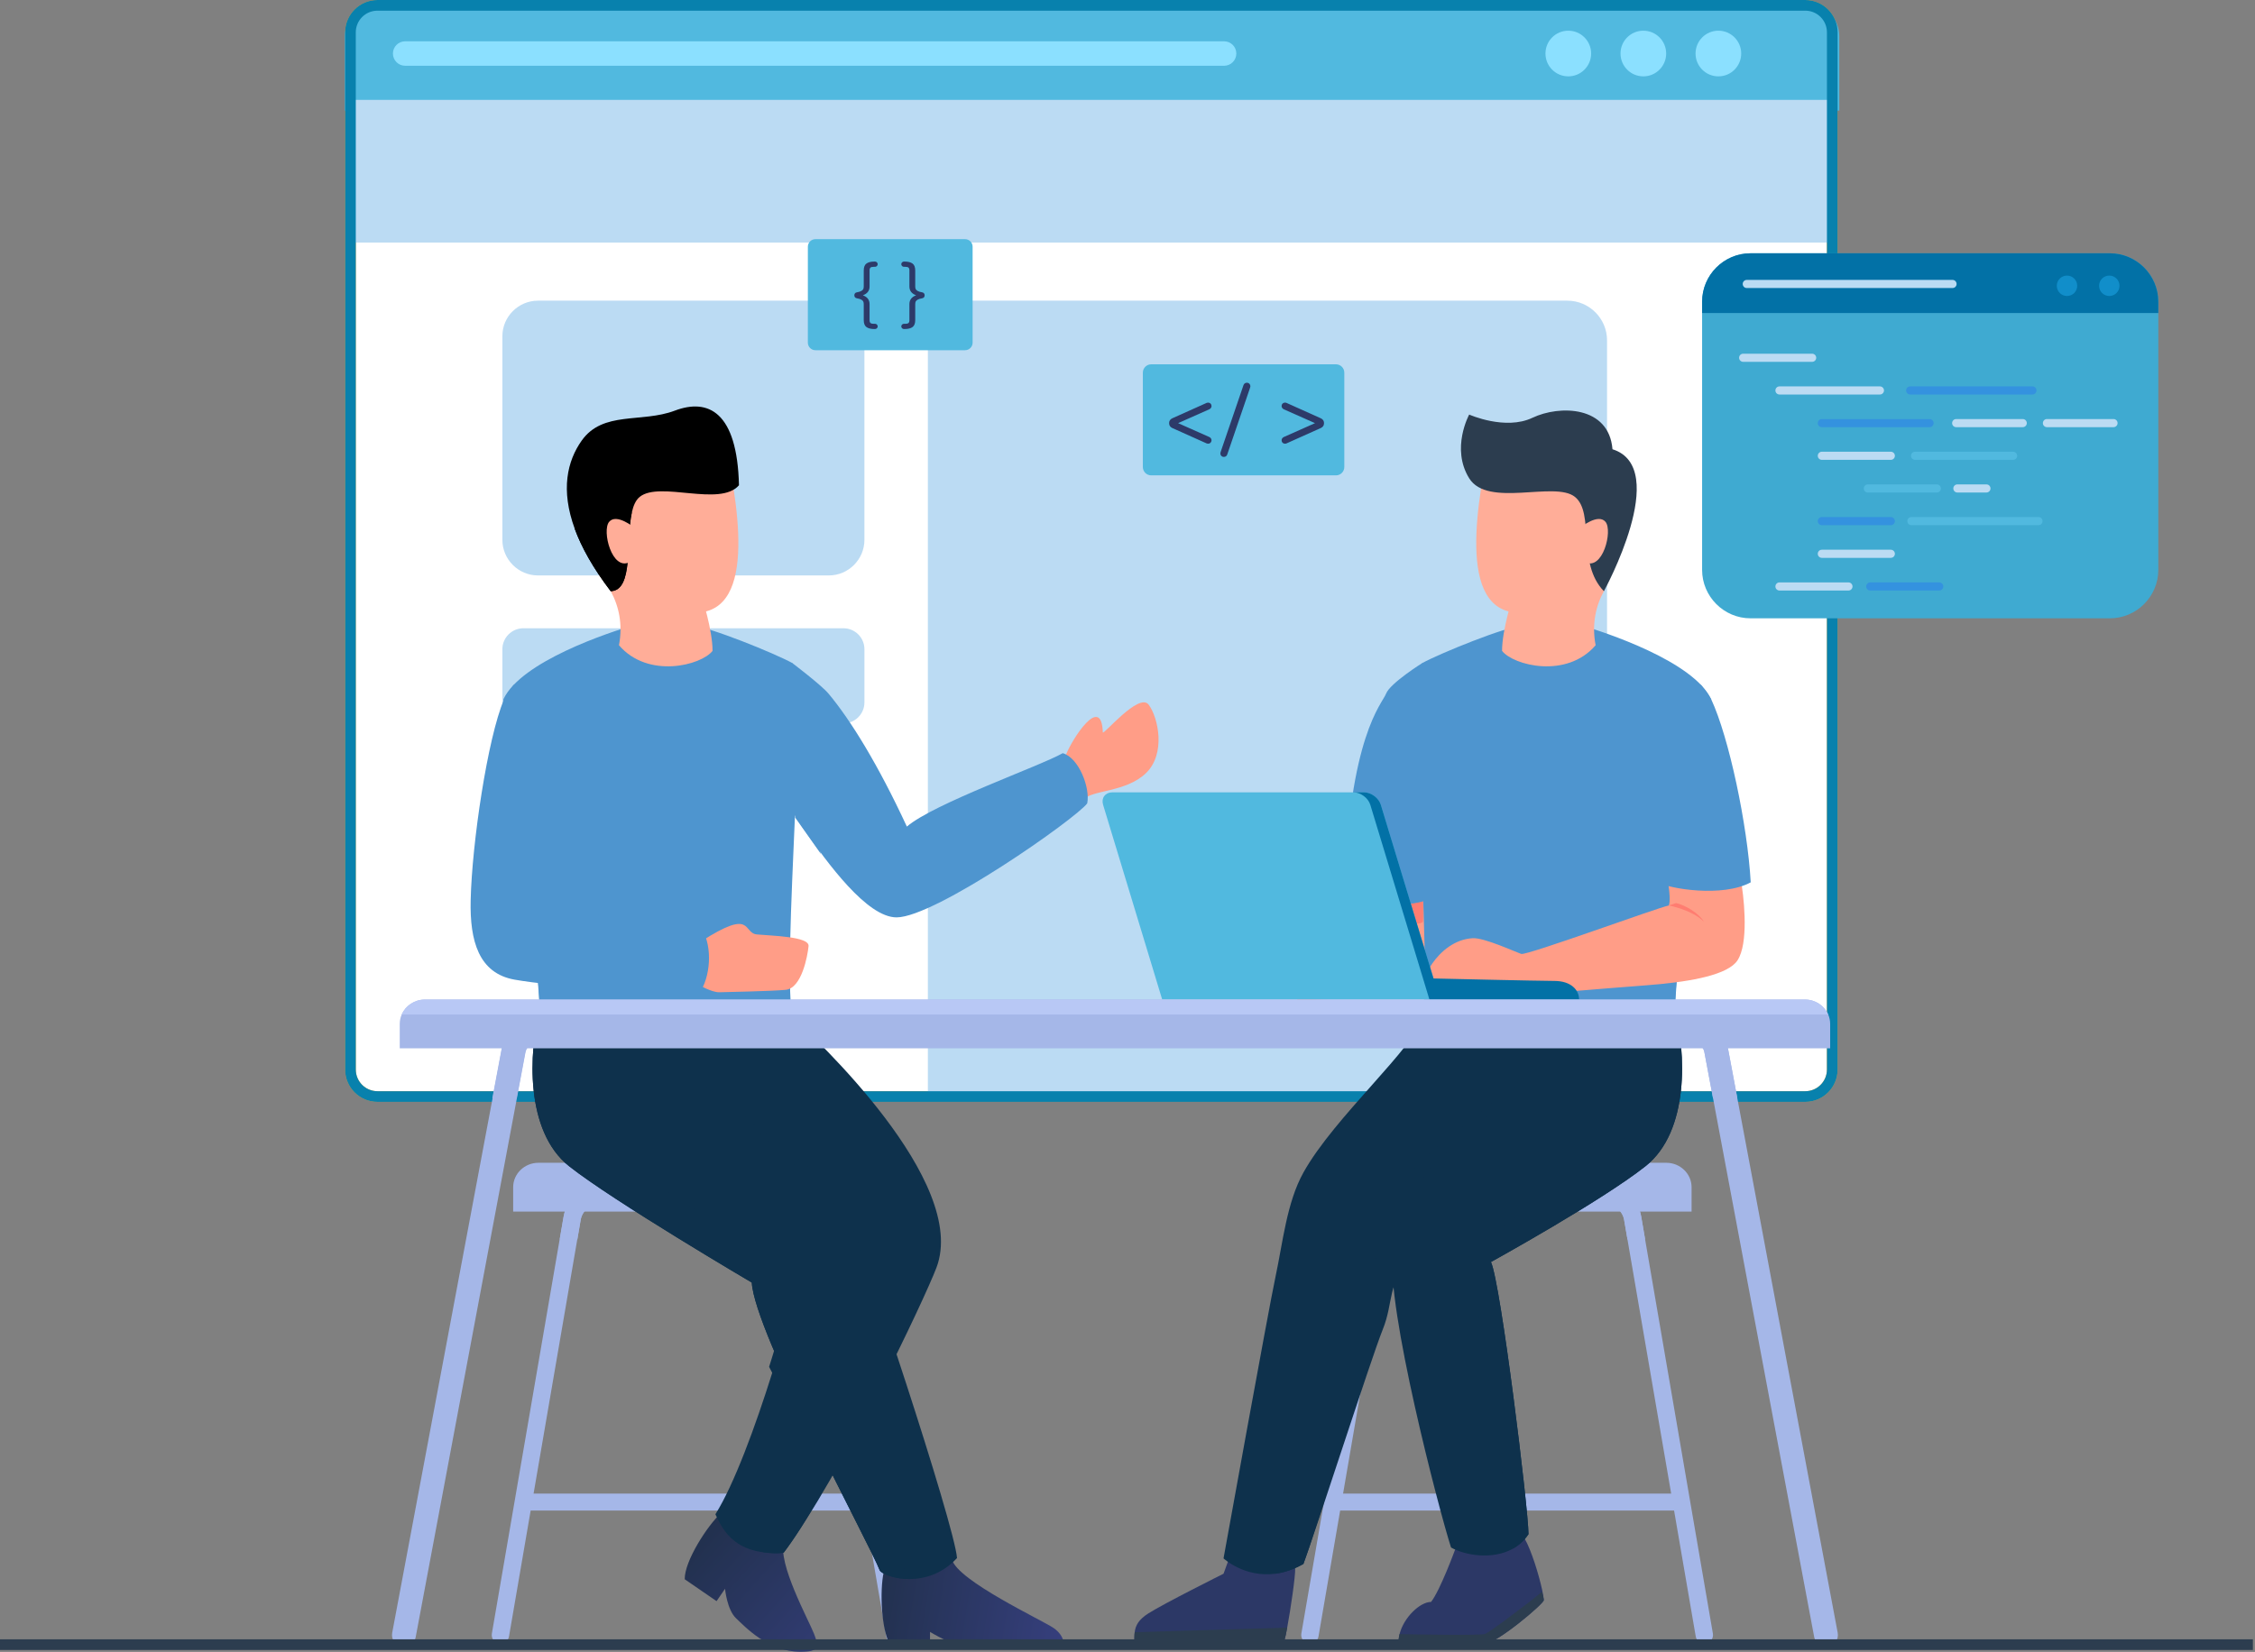 <svg width="479" height="351" viewBox="0 0 479 351" fill="none" xmlns="http://www.w3.org/2000/svg">
<rect x="0" y="0" width="479" height="351" fill="#808080" stroke="none"/>
<path d="M74.439 6.869C74.439 3.702 77.007 1.135 80.172 1.135H383.475C386.641 1.135 389.204 3.702 389.204 6.869V227.258C389.204 230.424 386.643 232.992 383.475 232.992H80.173C77.008 232.992 74.441 230.424 74.441 227.258V6.869H74.439Z" fill="white"/>
<path d="M383.477 234.125H80.174C76.388 234.125 73.308 231.045 73.308 227.257V6.868C73.308 3.082 76.388 0 80.174 0H383.477C387.26 0 390.341 3.08 390.341 6.868V227.257C390.339 231.045 387.26 234.125 383.477 234.125ZM80.174 2.268C77.638 2.268 75.576 4.332 75.576 6.868V227.257C75.576 229.793 77.638 231.857 80.174 231.857H383.477C386.01 231.857 388.072 229.794 388.072 227.257V6.868C388.072 4.332 386.011 2.268 383.477 2.268H80.174Z" fill="#F2AD33"/>
<path d="M390.694 23.502H73.239V7.664C73.239 3.836 76.344 0.734 80.171 0.734H383.761C387.59 0.734 390.694 3.837 390.694 7.664V23.502Z" fill="#51B9DF"/>
<path d="M83.464 11.373C83.464 9.938 84.628 8.775 86.063 8.775H260.019C261.454 8.775 262.617 9.94 262.617 11.373C262.617 12.808 261.454 13.973 260.019 13.973H86.063C84.628 13.973 83.464 12.808 83.464 11.373Z" fill="#8BE0FF"/>
<path d="M360.162 11.372C360.162 14.052 362.337 16.225 365.014 16.225C367.692 16.225 369.862 14.052 369.862 11.372C369.862 8.693 367.692 6.521 365.014 6.521C362.337 6.521 360.162 8.693 360.162 11.372Z" fill="#8BE0FF"/>
<path d="M349.072 15.184C346.967 15.184 345.261 13.479 345.261 11.372C345.261 9.267 346.967 7.56 349.072 7.56C351.18 7.56 352.885 9.267 352.885 11.372C352.885 13.479 351.18 15.184 349.072 15.184ZM349.072 16.225C346.392 16.225 344.223 14.052 344.223 11.372C344.223 8.693 346.392 6.521 349.072 6.521C351.754 6.521 353.924 8.693 353.924 11.372C353.924 14.052 351.754 16.225 349.072 16.225Z" fill="#8BE0FF"/>
<path d="M333.134 15.184C331.029 15.184 329.322 13.479 329.322 11.372C329.322 9.267 331.029 7.56 333.134 7.56C335.242 7.56 336.948 9.267 336.948 11.372C336.948 13.479 335.243 15.184 333.134 15.184ZM333.134 16.225C330.455 16.225 328.283 14.052 328.283 11.372C328.283 8.693 330.455 6.521 333.134 6.521C335.81 6.521 337.986 8.693 337.986 11.372C337.986 14.052 335.812 16.225 333.134 16.225Z" fill="#8BE0FF"/>
<path d="M389.078 21.223H74.439V51.536H389.078V21.223Z" fill="#BBDBF3"/>
<path d="M183.619 114.706C183.619 118.864 180.217 122.267 176.058 122.267H114.274C110.116 122.267 106.714 118.864 106.714 114.706V71.445C106.714 67.287 110.116 63.885 114.274 63.885H176.058C180.217 63.885 183.619 67.287 183.619 71.445V114.706Z" fill="#BBDBF3"/>
<path d="M183.619 149.253C183.619 151.699 181.617 153.701 179.17 153.701H111.162C108.716 153.701 106.714 151.699 106.714 149.253V137.941C106.714 135.494 108.716 133.492 111.162 133.492H179.172C181.618 133.492 183.62 135.494 183.62 137.941V149.253H183.619Z" fill="#BBDBF3"/>
<path d="M197.094 232.991V72.306C197.094 67.674 200.883 63.885 205.515 63.885H332.942C337.573 63.885 341.363 67.674 341.363 72.306V232.991H197.094Z" fill="#BBDBF3"/>
<path d="M383.477 234.125H80.174C76.388 234.125 73.308 231.045 73.308 227.257V6.868C73.308 3.082 76.388 0 80.174 0H383.477C387.26 0 390.341 3.08 390.341 6.868V227.257C390.339 231.045 387.26 234.125 383.477 234.125ZM80.174 2.268C77.638 2.268 75.576 4.332 75.576 6.868V227.257C75.576 229.793 77.638 231.857 80.174 231.857H383.477C386.01 231.857 388.072 229.794 388.072 227.257V6.868C388.072 4.332 386.011 2.268 383.477 2.268H80.174Z" fill="#0881AD"/>
<path d="M363.845 347.085L348.64 258.634C347.991 254.858 344.48 251.9 340.648 251.9H299.63C295.798 251.9 292.288 254.858 291.638 258.634L276.431 347.085C276.259 348.091 276.933 349.046 277.939 349.219C278.045 349.237 278.15 349.246 278.253 349.246C279.135 349.246 279.917 348.611 280.071 347.711L284.671 320.958H355.604L360.204 347.711C360.377 348.717 361.328 349.394 362.338 349.219C363.343 349.046 364.018 348.091 363.845 347.085ZM285.291 317.359L295.279 259.26C295.621 257.273 297.614 255.593 299.63 255.593H340.648C342.664 255.593 344.657 257.271 344.999 259.26L354.986 317.359H285.291Z" fill="#A5B7E8"/>
<path d="M345.707 263.356L349.449 263.324L348.6 258.38C347.965 254.687 345.47 251.9 342.795 251.9H339.66V255.593H341.813C342.272 255.593 344.577 256.789 344.96 259.006L345.707 263.356Z" fill="#A5B7E8"/>
<path d="M294.591 263.356L290.849 263.324L291.698 258.38C292.332 254.687 294.828 251.9 297.502 251.9H300.636V255.593H298.483C298.025 255.593 295.719 256.789 295.338 259.006L294.591 263.356Z" fill="#CCCCCC"/>
<path d="M280.954 252.245C280.954 255.097 280.954 257.43 280.954 257.43H359.32C359.32 257.43 359.32 255.097 359.32 252.243C359.32 249.396 356.907 247.064 353.958 247.064H286.318C283.367 247.064 280.954 249.396 280.954 252.245Z" fill="#A5B7E8"/>
<path d="M191.893 347.085L176.687 258.634C176.039 254.858 172.528 251.9 168.698 251.9H127.679C123.847 251.9 120.338 254.858 119.689 258.634L104.482 347.085C104.31 348.091 104.984 349.046 105.99 349.219C106.095 349.237 106.201 349.246 106.304 349.246C107.187 349.246 107.967 348.611 108.122 347.711L112.721 320.958H183.655L188.255 347.711C188.427 348.717 189.378 349.394 190.389 349.219C191.391 349.046 192.065 348.091 191.893 347.085ZM113.34 317.359L123.327 259.26C123.669 257.273 125.662 255.593 127.677 255.593H168.696C170.713 255.593 172.705 257.271 173.046 259.26L183.034 317.359H113.34Z" fill="#A5B7E8"/>
<path d="M173.751 263.356L177.494 263.324L176.644 258.38C176.009 254.687 173.514 251.9 170.839 251.9H167.706V255.593H169.859C170.317 255.593 172.623 256.789 173.004 259.006L173.751 263.356Z" fill="#CCCCCC"/>
<path d="M122.641 263.356L118.898 263.324L119.748 258.38C120.383 254.686 122.878 251.9 125.553 251.9H128.688V255.593H126.533C126.075 255.593 123.769 256.789 123.386 259.006L122.641 263.356Z" fill="#A5B7E8"/>
<path d="M109.005 252.245C109.005 255.097 109.005 257.43 109.005 257.43H187.371C187.371 257.43 187.371 255.097 187.371 252.243C187.371 249.396 184.957 247.064 182.007 247.064H114.367C111.418 247.064 109.005 249.396 109.005 252.245Z" fill="#A5B7E8"/>
<path d="M297.1 349.24H315.422C317.864 349.24 327.965 340.733 327.93 339.987C327.904 339.467 327.769 338.672 327.553 337.704C326.855 334.491 325.288 329.448 323.903 326.991C322.105 323.794 315.55 323.15 314.265 323.664C312.98 324.178 309.094 329.241 309.094 329.241C309.094 329.241 305.911 337.929 303.984 340.371C301.613 340.371 298.155 343.707 297.29 347.214C297.113 347.888 297.047 348.571 297.1 349.24Z" fill="#2C3866"/>
<path d="M297.1 349.241H315.422C317.864 349.241 327.965 340.734 327.93 339.988C327.904 339.468 327.769 339.187 327.553 338.221C324.121 341.042 316.321 346.887 315.422 347.186C314.471 347.505 301.768 347.298 297.29 347.218C297.113 347.889 297.047 348.573 297.1 349.241Z" fill="#2C3D4F"/>
<path d="M240.968 349.24C242.896 349.24 270.826 348.983 272.882 348.34C273.006 347.976 273.201 347.055 273.422 345.836C274.148 341.931 275.18 334.939 275.123 333.176C275.123 333.176 268.255 329.834 266.456 329.834C264.656 329.834 261.186 330.841 261.186 330.841L259.901 334.378C259.901 334.378 247.136 340.759 243.922 342.815C241.825 344.157 241.208 345.39 241.028 346.8C240.937 347.548 240.968 348.347 240.968 349.24Z" fill="#2C3866"/>
<path d="M259.9 331.118C259.9 331.118 264.311 335.246 270.907 334.377C272.737 334.136 274.742 333.509 276.865 332.301C279.178 326.234 291.264 286.764 293.7 280.738C296.138 274.714 294.497 272.77 299.947 267.114C304.654 262.226 327.193 238.787 333.376 228.037C334.353 226.351 334.918 224.932 334.953 223.888C335.21 216.178 334.953 210.527 334.953 210.527C334.953 210.527 308.478 211.376 306.936 211.849C305.393 212.321 302.309 215.919 302.309 215.919C300.766 222.346 283.423 237.326 276.859 249.151C273.317 255.532 272.492 264.03 270.949 271.227C269.41 278.426 259.9 331.118 259.9 331.118Z" fill="#0E314C"/>
<path d="M270.907 334.376C272.737 334.136 274.742 333.508 276.865 332.3C279.178 326.234 291.265 288.561 293.701 282.537C296.138 276.513 294.497 272.769 299.947 267.115C304.654 262.227 327.193 238.788 333.376 228.038C329.315 228.059 324.765 227.955 324.765 227.955C324.765 227.955 309.508 240.726 303.851 244.839C298.197 248.952 294.907 258.35 292.197 267.371C289.834 275.243 274.793 322.143 270.907 334.376Z" fill="#0E314C"/>
<path d="M308.224 328.807C311.031 330.411 316.963 331.545 321.39 329.043C322.639 328.333 323.77 327.335 324.675 325.979C324.675 320.581 318.762 272.516 316.706 268.145C316.706 268.145 340.096 255.251 349.53 247.796C358.964 240.342 358.09 223.378 355.777 214.725C355.777 214.725 352.193 214.128 348.723 213.292C346.934 212.859 345.176 212.362 343.952 211.852C340.353 210.352 331.718 214.725 331.718 214.725L326.525 226.462C326.525 226.462 315.936 237.301 309.043 243.213C302.153 249.124 297.43 255.293 295.887 266.347C294.343 277.399 305.652 320.838 308.224 328.807Z" fill="#0E314C"/>
<path d="M311.91 266.087C311.91 266.087 319.782 314.822 321.391 329.042C322.64 328.333 323.771 327.335 324.675 325.978C324.675 320.58 318.763 272.515 316.707 268.144C316.707 268.144 340.097 255.25 349.531 247.795C358.965 240.341 358.091 223.377 355.777 214.724C355.777 214.724 352.194 214.127 348.724 213.291C348.492 215.275 348.488 216.663 348.488 216.663C349.439 224.66 351.494 238.711 341.382 245.225C331.271 251.737 311.91 266.087 311.91 266.087Z" fill="#0E314C"/>
<path d="M286.701 190.729C286.851 190.8 286.701 196.496 286.701 196.496C286.701 196.496 276.479 204.613 275.58 207.183C274.68 209.752 275.58 212.58 275.58 212.58C275.58 212.58 289.098 212.159 293.7 211.423C298.303 210.688 303.597 202.937 303.724 200.303C303.853 197.671 303.853 190.73 303.853 190.73C303.853 190.73 296.655 180.835 293.829 184.048C291.001 187.263 286.701 190.729 286.701 190.729Z" fill="#FF9D87"/>
<path d="M286.766 191.758C289.844 194.202 300.651 197.412 302.245 195.873C302.407 194.199 302.206 188.66 302.206 188.66C302.206 188.66 297.687 186.617 294.538 187.775C291.388 188.932 286.766 190.676 286.766 190.676V191.758Z" fill="#FF7D71"/>
<path d="M302.142 140.867C302.142 140.867 295.288 145.151 294.43 147.378C293.573 149.607 286.548 156.289 285.52 190.048C291.173 193.818 301.112 192.277 303.854 190.733C307.109 180.451 309.852 154.919 308.824 151.149C307.796 147.378 302.142 140.867 302.142 140.867Z" fill="#4E95CF"/>
<path d="M301.078 164.057L298.685 192.03C298.685 192.03 301.078 192.03 302.968 191.274C304.858 190.518 301.078 164.057 301.078 164.057Z" fill="#4E95CF"/>
<path d="M355.779 214.723C355.436 207.525 363.489 148.578 363.489 148.578C359.72 140.524 341.041 134.355 335.73 132.813C335.73 132.813 327.789 132.426 323.735 132.813C319.681 133.2 305.915 138.81 302.144 140.866C297.858 149.09 301.115 159.887 301.457 170.512C301.8 181.136 303.343 207.013 302.315 215.922C314.652 219.829 338.301 219.694 355.779 214.723Z" fill="#4E95CF"/>
<path d="M349.537 167.129C349.094 172.482 350.624 186.925 349.537 189.278C348.451 191.632 328.806 198.7 326.107 200.371C323.409 202.042 317.524 197.802 312.85 199.343L302.65 208.851C302.65 208.851 302.441 213.993 302.312 215.921C307.067 218.363 337.783 220.932 355.777 214.722C355.945 210.645 356.444 205.116 356.444 205.116C356.444 205.116 357.319 177.237 355.263 174.667C353.207 172.096 349.537 167.129 349.537 167.129Z" fill="#4E95CF"/>
<path d="M340.698 125.616C338.985 128.701 338.084 132.641 338.939 137.097C332.77 144.295 321.461 141.381 319.062 138.297C319.062 133.842 321.334 126.815 321.334 126.815C321.334 126.815 326.988 114.976 331.444 114.992C335.902 115.007 342.52 116.019 342.52 116.019L340.698 125.616Z" fill="#FFAD98"/>
<path d="M315.165 100.425C312.08 117.56 311.568 137.267 331.958 127.672C339.839 121.502 344.468 115.847 341.725 108.993C338.982 102.138 332.643 95.626 326.988 97.168C321.334 98.711 315.165 100.425 315.165 100.425Z" fill="#FFAD98"/>
<path d="M340.697 125.616C334.871 119.617 338.812 108.993 334.528 105.565C330.244 102.138 316.021 107.965 312.079 101.623C308.139 95.283 312.079 88.086 312.079 88.086C312.079 88.086 319.752 91.512 325.511 88.771C331.271 86.029 341.771 86.2 342.519 95.454C355.091 99.396 340.697 125.616 340.697 125.616Z" fill="#2C3D4F"/>
<path d="M335.729 112.077C335.729 112.077 339.464 108.992 341.037 110.878C342.61 112.764 340.447 121.331 336.712 119.447C335.729 116.019 335.729 112.077 335.729 112.077Z" fill="#FFAD98"/>
<path d="M370.001 188.284C370.688 192.916 371.329 201.784 368.63 204.612C365.931 207.44 358.068 208.725 349.532 209.367C340.998 210.012 323.648 211.424 321.077 211.809C318.507 212.195 315.294 209.753 312.852 209.753C310.409 209.753 304.352 211.185 302.627 210.406C300.9 209.625 305.211 199.758 312.852 199.345C315.284 199.214 321.977 202.3 323.134 202.687C324.291 203.073 352.308 192.772 354.493 192.394C355.136 190.605 353.85 185.079 353.85 185.079C353.85 185.079 362.333 180.066 364.518 181.351C366.702 182.635 370.001 188.284 370.001 188.284Z" fill="#FF9D87"/>
<path d="M363.487 148.577C367.258 156.632 371.199 175.309 371.884 187.477C365.885 190.731 354.576 188.847 352.178 187.477C351.321 181.308 349.093 171.06 349.607 165.816C349.607 165.816 352.712 140.853 361.355 145.572C362.593 147.063 363.487 148.577 363.487 148.577Z" fill="#4E95CF"/>
<path d="M285.52 197.607C285.52 197.607 290.36 196.384 293.701 197.607C291.902 196.387 288.571 196.089 286.702 196.495L285.52 197.607Z" fill="#FF7D71"/>
<path d="M354.491 192.393C354.491 192.393 359.399 193.308 361.923 195.816C360.8 193.957 357.898 192.292 356.031 191.879L354.491 192.393Z" fill="#FF7D71"/>
<path d="M240.968 349.242C242.896 349.242 270.825 348.985 272.882 348.342C273.006 347.977 273.201 347.057 273.422 345.838L241.03 346.801C240.937 347.55 240.968 348.348 240.968 349.242Z" fill="#2C3D4F"/>
<path d="M153.048 321.599C150.276 324.18 145.393 331.656 145.445 335.553L152.208 340.204L154.011 337.583C154.011 337.583 154.419 342.02 156.357 343.851C158.263 345.652 163.183 350.962 170.024 350.962C174.128 350.962 173.948 349.881 172.933 347.193C171.918 344.503 164.989 331.934 166.576 327.546C164.167 322.154 162.605 319.016 160.047 319.568C157.49 320.12 153.048 321.599 153.048 321.599Z" fill="url(#paint0_linear_500_3)"/>
<path d="M166.467 329.915C156.342 330.63 153.606 325.318 151.964 321.745C159.9 309.113 170.023 272.515 170.471 267.116C165.764 262.228 143.224 238.789 137.042 228.039C136.065 226.353 135.499 224.933 135.463 223.89C135.206 216.178 135.463 210.529 135.463 210.529C135.463 210.529 161.938 211.378 163.48 211.851C165.023 212.323 168.107 215.921 168.107 215.921C172.934 220.364 205.867 251.04 198.918 269.344C196.305 276.225 178.582 313.557 166.467 329.915Z" fill="#0E314C"/>
<path d="M166.466 329.914C166.466 329.914 165.188 330.295 162.116 329.82C167.081 322.437 174.29 310.52 163.371 290.42C163.986 288.646 164.86 285.035 166.281 282.177C169.238 276.23 177.3 273.021 173.388 268.963C168.68 264.074 146.142 240.635 139.959 229.886C144.02 229.907 148.57 229.803 148.57 229.803C148.57 229.803 175.915 250.629 180.569 255.849C183.512 259.149 189.249 273.992 191.957 283.015C189.022 288.218 175.572 318.067 166.466 329.914Z" fill="#0E314C"/>
<path d="M187.703 334.123C186.882 337.819 187.095 346.748 189.345 349.928H197.553V346.746C197.553 346.746 202.786 349.928 205.454 349.928C208.121 349.928 223.922 349.928 225.155 349.928C226.385 349.928 226.181 347.566 223.821 345.927C221.461 344.285 203.399 335.876 202.221 331.358C197.181 328.278 194.116 326.58 192.321 328.483C190.526 330.389 187.703 334.123 187.703 334.123Z" fill="url(#paint1_linear_500_3)"/>
<path d="M120.889 247.798C130.322 255.252 159.691 272.515 159.691 272.515C160.306 283.214 184.957 328.578 186.895 333.718C187.358 334.412 189.945 335.519 193.22 335.511C196.364 335.502 200.139 334.46 203.288 331.042C202.718 323.818 182.667 263.229 180.497 259.807C176.192 253.012 148.57 229.727 148.57 229.727L138.703 214.725C138.703 214.725 130.068 210.349 126.469 211.854C125.245 212.362 123.485 212.859 121.7 213.289C118.228 214.131 114.644 214.725 114.644 214.725C112.328 223.376 111.454 240.34 120.889 247.798Z" fill="#0E314C"/>
<path d="M120.89 247.798C130.322 255.253 159.691 272.515 159.691 272.515C160.307 283.214 184.957 328.579 186.895 333.718C187.358 334.412 189.945 335.519 193.22 335.512C184.803 321.405 168.303 274.871 163.62 268.234C154.965 261.327 139.151 251.739 129.037 245.224C118.924 238.71 120.98 224.662 121.933 216.663C121.933 216.663 121.928 215.276 121.698 213.289C118.227 214.131 114.643 214.726 114.643 214.726C112.328 223.376 111.454 240.34 120.89 247.798Z" fill="#0E314C"/>
<path d="M226.453 160.318C227.69 157.125 233.949 147.275 234.257 155.586C234.154 156.509 241.952 146.967 244.004 149.737C246.056 152.507 247.698 160.202 243.389 164.307C239.079 168.411 231.897 167.796 230.05 169.95C228.203 172.105 225.023 166.359 225.433 164.307C225.844 162.255 226.453 160.318 226.453 160.318Z" fill="#FF9D87"/>
<path d="M192.633 175.629C186.53 162.475 180.731 153.055 175.989 147.378C174.459 145.546 168.277 140.867 168.277 140.867C168.277 140.867 162.622 147.378 161.594 151.149C160.566 154.919 163.735 166.14 170.744 176.178C175.806 183.428 184.151 194.92 190.445 194.92C198.654 194.92 228.478 173.988 230.941 170.704C231.625 167.42 229.163 160.99 225.741 160.033C220.953 162.768 198.38 170.704 192.633 175.629Z" fill="#4E95CF"/>
<path d="M114.643 214.723C114.987 207.525 106.932 148.578 106.932 148.578C110.701 140.524 129.38 134.355 134.692 132.813C134.692 132.813 142.634 132.426 146.686 132.813C150.74 133.198 164.508 138.81 168.277 140.866C172.561 149.09 169.305 159.887 168.964 170.512C168.62 181.136 167.078 207.013 168.106 215.922C155.769 219.829 132.122 219.694 114.643 214.723Z" fill="#4E95CF"/>
<path d="M120.881 167.129C121.325 172.482 121.444 185.923 122.53 188.274C123.615 190.628 143.648 194.508 148.225 195.496C151.327 196.166 152.528 194.776 157.2 196.317L158.198 203.575L167.767 208.851C167.767 208.851 167.976 213.993 168.106 215.921C163.35 218.363 132.633 220.932 114.641 214.722C114.473 210.645 113.974 205.116 113.974 205.116C113.974 205.116 113.099 177.237 115.155 174.667C117.213 172.096 120.881 167.129 120.881 167.129Z" fill="#4E95CF"/>
<path d="M129.721 125.616C131.434 128.7 132.335 132.641 131.479 137.097C137.648 144.295 148.957 141.381 151.357 138.296C151.357 133.842 149.084 126.815 149.084 126.815C149.084 126.815 143.431 114.975 138.975 114.99C134.517 115.007 127.898 116.017 127.898 116.017L129.721 125.616Z" fill="#FFAD98"/>
<path d="M155.254 100.425C158.338 117.56 158.851 137.267 138.46 127.672C130.578 121.502 125.951 115.847 128.692 108.993C131.435 102.138 137.775 95.626 143.429 97.168C149.084 98.711 155.254 100.425 155.254 100.425Z" fill="#FFAD98"/>
<path d="M122.092 112.376C123.528 116.295 125.97 120.696 129.722 125.616C134.668 125.456 132.887 114.823 134.216 108.871C134.54 107.413 135.054 106.24 135.894 105.567C140.175 102.139 152.91 107.772 156.97 103.108C156.604 87.455 150.407 84.582 143.347 87.25C136.287 89.917 128.08 87.25 123.565 93.611C120.5 97.933 119.042 104.069 122.092 112.376Z" fill="black"/>
<path d="M148.855 200.076C160.091 192.822 157.693 198.249 160.78 198.547C163.868 198.845 171.95 198.962 171.751 201.024C171.553 203.084 170.298 210.003 166.886 210.317C163.475 210.632 154.445 210.771 152.804 210.83C151.164 210.889 148.226 209.149 148.226 209.149L148.855 200.076Z" fill="#FF9D87"/>
<path d="M119.25 193.509C119.882 187.313 122.243 170.6 121.54 165.377C121.54 165.377 117.531 140.542 109.063 145.573C107.881 147.108 107.042 148.653 107.042 148.653C103.567 156.84 100.246 179.149 99.976 191.332C99.785 199.877 101.662 206.79 109.31 208.154C116.958 209.518 143.946 211.918 148.437 211.193C150.979 207.666 151.361 201.244 149.173 197.547C138.679 196.953 124.168 193.216 119.25 193.509Z" fill="#4E95CF"/>
<path d="M122.092 112.377C123.528 116.296 125.97 120.696 129.722 125.617C134.668 125.456 132.887 114.823 134.216 108.872C130.936 108.831 125.214 109.257 122.092 112.377Z" fill="black"/>
<path d="M134.694 112.077C134.694 112.077 130.958 108.992 129.387 110.878C127.814 112.764 129.977 121.331 133.712 119.447C134.694 116.019 134.694 112.077 134.694 112.077Z" fill="#FFAD98"/>
<path d="M169.462 162.92L168.895 173.694L174.376 181.443L169.462 162.92Z" fill="#4E95CF"/>
<path d="M234.319 171.011L246.869 212.373H305.863L293.313 171.011C292.868 169.548 291.255 168.352 289.723 168.352H236.295C234.763 168.352 233.874 169.549 234.319 171.011Z" fill="#51B9DF"/>
<path d="M287.491 168.352C289.021 168.352 290.636 169.548 291.081 171.011L302.267 207.872L303.631 212.375H335.428C335.428 210.371 333.758 208.424 330.141 208.424C327.048 208.424 304.505 207.9 304.505 207.9L293.313 171.013C292.868 169.549 291.255 168.353 289.723 168.353H287.491V168.352Z" fill="#0271A6"/>
<path d="M85.806 349.936C85.65 349.936 85.493 349.921 85.334 349.892C83.957 349.634 83.051 348.308 83.31 346.93L106.614 222.787C107.357 218.832 111.091 215.732 115.118 215.732L358.553 215.73C362.578 215.73 366.313 218.83 367.055 222.786L390.358 346.93C390.617 348.308 389.71 349.634 388.334 349.892C386.958 350.149 385.63 349.244 385.373 347.866L362.07 223.722C361.778 222.169 360.135 220.804 358.553 220.804L115.118 220.805C113.536 220.805 111.893 222.169 111.601 223.723L88.297 347.866C88.067 349.085 87.002 349.936 85.806 349.936Z" fill="#A5B7E8"/>
<path d="M363.879 233.36L369.04 233.359L366.12 217.801L361.133 218.737L363.879 233.36Z" fill="#A5B7E8"/>
<path d="M109.74 233.36L104.578 233.359L107.499 217.801L112.485 218.737L109.74 233.36Z" fill="#A5B7E8"/>
<path d="M84.911 217.558C84.911 220.412 84.911 222.742 84.911 222.742H388.759C388.759 222.742 388.759 220.412 388.759 217.558C388.759 216.852 388.61 216.179 388.344 215.564C387.532 213.698 385.615 212.381 383.395 212.381H90.272C88.055 212.381 86.139 213.698 85.325 215.564C85.059 216.179 84.911 216.852 84.911 217.558Z" fill="#A5B7E8"/>
<path d="M85.324 215.562H388.343C387.531 213.696 385.614 212.379 383.394 212.379H90.27C88.053 212.379 86.138 213.696 85.324 215.562Z" fill="#B8C8F5"/>
<path d="M458.461 64.1V121.092C458.461 126.749 453.832 131.376 448.177 131.376H371.84C366.184 131.376 361.557 126.749 361.557 121.092V64.1C361.557 58.443 366.185 53.816 371.84 53.816H448.177C453.832 53.816 458.461 58.443 458.461 64.1Z" fill="#3FAAD1"/>
<path d="M458.461 64.1V66.507H361.557V64.1C361.557 58.443 366.185 53.816 371.84 53.816H448.177C453.832 53.816 458.461 58.443 458.461 64.1Z" fill="#0271A6"/>
<path d="M445.879 60.723C445.879 61.922 446.851 62.892 448.047 62.892C449.245 62.892 450.217 61.922 450.217 60.723C450.217 59.525 449.245 58.553 448.047 58.553C446.85 58.553 445.879 59.523 445.879 60.723Z" fill="#118ECA"/>
<path d="M436.897 60.723C436.897 61.922 437.87 62.892 439.067 62.892C440.265 62.892 441.236 61.922 441.236 60.723C441.236 59.525 440.263 58.553 439.067 58.553C437.87 58.553 436.897 59.523 436.897 60.723Z" fill="#118ECA"/>
<path d="M414.75 61.2H371.044C370.568 61.2 370.181 60.812 370.181 60.336C370.181 59.86 370.566 59.473 371.044 59.473H414.75C415.226 59.473 415.613 59.86 415.613 60.336C415.613 60.812 415.227 61.2 414.75 61.2Z" fill="#BBDBF3"/>
<path d="M384.931 76.881H370.276C369.799 76.881 369.412 76.494 369.412 76.018C369.412 75.541 369.798 75.154 370.276 75.154H384.931C385.407 75.154 385.794 75.541 385.794 76.018C385.794 76.496 385.407 76.881 384.931 76.881Z" fill="#BBDBF3"/>
<path d="M399.327 83.825H377.988C377.512 83.825 377.125 83.437 377.125 82.961C377.125 82.485 377.511 82.098 377.988 82.098H399.327C399.803 82.098 400.19 82.485 400.19 82.961C400.19 83.437 399.803 83.825 399.327 83.825Z" fill="#BBDBF3"/>
<path d="M431.722 83.825H405.756C405.28 83.825 404.893 83.437 404.893 82.961C404.893 82.485 405.278 82.098 405.756 82.098H431.722C432.198 82.098 432.585 82.485 432.585 82.961C432.585 83.437 432.198 83.825 431.722 83.825Z" fill="#3492DF"/>
<path d="M409.869 90.764H386.988C386.512 90.764 386.125 90.377 386.125 89.9C386.125 89.424 386.511 89.037 386.988 89.037H409.869C410.346 89.037 410.733 89.424 410.733 89.9C410.733 90.378 410.347 90.764 409.869 90.764Z" fill="#3492DF"/>
<path d="M429.666 90.764H415.525C415.048 90.764 414.661 90.377 414.661 89.9C414.661 89.424 415.047 89.037 415.525 89.037H429.666C430.142 89.037 430.529 89.424 430.529 89.9C430.529 90.378 430.142 90.764 429.666 90.764Z" fill="#BBDBF3"/>
<path d="M448.947 90.764H434.806C434.329 90.764 433.942 90.377 433.942 89.9C433.942 89.424 434.328 89.037 434.806 89.037H448.947C449.423 89.037 449.81 89.424 449.81 89.9C449.81 90.378 449.423 90.764 448.947 90.764Z" fill="#BBDBF3"/>
<path d="M401.642 97.707H386.988C386.512 97.707 386.125 97.32 386.125 96.844C386.125 96.368 386.511 95.981 386.988 95.981H401.642C402.118 95.981 402.506 96.368 402.506 96.844C402.506 97.32 402.118 97.707 401.642 97.707Z" fill="#BBDBF3"/>
<path d="M427.613 97.707H406.788C406.312 97.707 405.925 97.32 405.925 96.844C405.925 96.368 406.31 95.981 406.788 95.981H427.613C428.089 95.981 428.476 96.368 428.476 96.844C428.476 97.32 428.091 97.707 427.613 97.707Z" fill="#51B9DF"/>
<path d="M411.415 104.649H396.76C396.284 104.649 395.896 104.262 395.896 103.785C395.896 103.309 396.282 102.922 396.76 102.922H411.415C411.891 102.922 412.278 103.309 412.278 103.785C412.278 104.262 411.891 104.649 411.415 104.649Z" fill="#51B9DF"/>
<path d="M421.952 104.649H415.781C415.305 104.649 414.918 104.262 414.918 103.785C414.918 103.309 415.304 102.922 415.781 102.922H421.952C422.429 102.922 422.816 103.309 422.816 103.785C422.816 104.262 422.429 104.649 421.952 104.649Z" fill="#BBDBF3"/>
<path d="M401.642 111.588H386.988C386.512 111.588 386.125 111.201 386.125 110.725C386.125 110.248 386.511 109.861 386.988 109.861H401.642C402.118 109.861 402.506 110.248 402.506 110.725C402.506 111.203 402.118 111.588 401.642 111.588Z" fill="#3492DF"/>
<path d="M433.008 111.588H406.013C405.537 111.588 405.149 111.201 405.149 110.725C405.149 110.248 405.535 109.861 406.013 109.861H433.008C433.485 109.861 433.872 110.248 433.872 110.725C433.872 111.203 433.486 111.588 433.008 111.588Z" fill="#51B9DF"/>
<path d="M401.642 118.531H386.988C386.512 118.531 386.125 118.144 386.125 117.668C386.125 117.192 386.511 116.805 386.988 116.805H401.642C402.118 116.805 402.506 117.192 402.506 117.668C402.506 118.146 402.118 118.531 401.642 118.531Z" fill="#BBDBF3"/>
<path d="M392.642 125.473H377.988C377.512 125.473 377.125 125.086 377.125 124.61C377.125 124.133 377.511 123.746 377.988 123.746H392.642C393.118 123.746 393.506 124.133 393.506 124.61C393.506 125.086 393.12 125.473 392.642 125.473Z" fill="#BBDBF3"/>
<path d="M411.928 125.473H397.275C396.798 125.473 396.411 125.086 396.411 124.61C396.411 124.133 396.797 123.746 397.275 123.746H411.928C412.405 123.746 412.792 124.133 412.792 124.61C412.792 125.086 412.405 125.473 411.928 125.473Z" fill="#3492DF"/>
<path d="M285.554 99.234C285.554 100.208 284.758 101.004 283.785 101.004H244.53C243.556 101.004 242.761 100.208 242.761 99.234V79.179C242.761 78.205 243.558 77.408 244.53 77.408H283.785C284.759 77.408 285.554 78.205 285.554 79.179V99.234Z" fill="#51B9DF"/>
<path d="M256.323 94.221L249.003 90.939C248.796 90.84 248.634 90.709 248.519 90.544C248.403 90.378 248.344 90.192 248.344 89.984V89.838C248.344 89.629 248.403 89.442 248.519 89.278C248.636 89.112 248.796 88.982 249.003 88.884L256.323 85.599C256.421 85.562 256.518 85.545 256.616 85.545C256.825 85.545 256.999 85.615 257.14 85.757C257.279 85.897 257.35 86.073 257.35 86.28C257.35 86.427 257.304 86.563 257.212 86.691C257.12 86.82 257 86.915 256.855 86.975L250.25 89.91L256.855 92.845C257.002 92.906 257.121 93.001 257.212 93.13C257.304 93.258 257.35 93.396 257.35 93.544C257.35 93.751 257.279 93.925 257.14 94.066C256.999 94.206 256.825 94.276 256.616 94.276C256.52 94.276 256.423 94.258 256.323 94.221Z" fill="#2D3A69"/>
<path d="M259.432 96.862C259.291 96.717 259.222 96.539 259.222 96.332C259.222 96.258 259.24 96.167 259.278 96.055L264.137 81.837C264.187 81.692 264.272 81.568 264.395 81.469C264.517 81.373 264.67 81.324 264.853 81.324C265.073 81.324 265.253 81.397 265.394 81.543C265.535 81.692 265.604 81.869 265.604 82.076C265.604 82.148 265.586 82.24 265.548 82.351L260.688 96.569C260.639 96.717 260.554 96.838 260.431 96.935C260.309 97.033 260.158 97.082 259.973 97.082C259.752 97.082 259.572 97.009 259.432 96.862Z" fill="#2D3A69"/>
<path d="M272.442 94.066C272.301 93.925 272.231 93.751 272.231 93.544C272.231 93.396 272.275 93.258 272.369 93.13C272.46 93.001 272.579 92.907 272.726 92.845L279.331 89.91L272.726 86.975C272.579 86.913 272.46 86.818 272.369 86.691C272.277 86.563 272.231 86.425 272.231 86.28C272.231 86.073 272.301 85.897 272.442 85.757C272.582 85.615 272.756 85.545 272.965 85.545C273.075 85.545 273.172 85.563 273.258 85.599L280.578 88.884C280.785 88.98 280.947 89.112 281.064 89.278C281.18 89.443 281.239 89.629 281.239 89.838V89.984C281.239 90.192 281.18 90.379 281.064 90.544C280.947 90.707 280.785 90.84 280.578 90.939L273.258 94.221C273.172 94.258 273.074 94.276 272.965 94.276C272.756 94.276 272.582 94.206 272.442 94.066Z" fill="#2D3A69"/>
<path d="M206.6 72.811C206.6 73.691 205.88 74.412 204.999 74.412H173.204C172.324 74.412 171.603 73.692 171.603 72.811V52.416C171.603 51.536 172.322 50.815 173.204 50.815H204.999C205.879 50.815 206.6 51.534 206.6 52.416V72.811Z" fill="#51B9DF"/>
<path d="M184.053 69.496C183.668 69.221 183.474 68.725 183.474 68.007V64.663C183.474 64.441 183.448 64.257 183.395 64.108C183.342 63.962 183.209 63.821 182.999 63.689C182.788 63.556 182.459 63.455 182.016 63.38C181.836 63.348 181.702 63.277 181.611 63.165C181.522 63.054 181.477 62.915 181.477 62.746C181.477 62.577 181.522 62.436 181.611 62.325C181.702 62.215 181.835 62.144 182.016 62.111C182.459 62.038 182.788 61.934 182.999 61.801C183.209 61.669 183.342 61.53 183.395 61.382C183.448 61.234 183.474 61.049 183.474 60.827V57.482C183.474 56.764 183.668 56.268 184.053 55.993C184.439 55.719 184.986 55.58 185.692 55.58H185.884C186.033 55.58 186.161 55.636 186.271 55.746C186.383 55.857 186.438 55.988 186.438 56.135C186.438 56.283 186.383 56.413 186.271 56.524C186.161 56.636 186.033 56.69 185.884 56.69H185.647C185.245 56.69 184.989 56.754 184.879 56.88C184.767 57.008 184.712 57.165 184.712 57.357V60.874C184.712 61.772 184.236 62.395 183.287 62.744C184.236 63.092 184.712 63.715 184.712 64.615V68.133C184.712 68.323 184.767 68.481 184.879 68.608C184.989 68.734 185.245 68.799 185.647 68.799H185.884C186.033 68.799 186.161 68.855 186.271 68.965C186.383 69.077 186.438 69.206 186.438 69.354C186.438 69.5 186.383 69.63 186.271 69.742C186.161 69.853 186.033 69.909 185.884 69.909H185.692C184.986 69.909 184.439 69.771 184.053 69.496Z" fill="#2D3A69"/>
<path d="M191.614 69.742C191.503 69.63 191.447 69.5 191.447 69.354C191.447 69.206 191.503 69.077 191.614 68.965C191.724 68.855 191.854 68.799 192.002 68.799H192.24C192.642 68.799 192.897 68.735 193.008 68.608C193.118 68.481 193.174 68.323 193.174 68.133V64.615C193.174 63.717 193.65 63.094 194.6 62.744C193.65 62.395 193.174 61.772 193.174 60.874V57.357C193.174 57.166 193.118 57.008 193.008 56.88C192.897 56.754 192.642 56.69 192.24 56.69H192.002C191.854 56.69 191.724 56.636 191.614 56.524C191.503 56.413 191.447 56.283 191.447 56.135C191.447 55.988 191.503 55.857 191.614 55.746C191.724 55.636 191.854 55.58 192.002 55.58H192.193C192.9 55.58 193.446 55.719 193.832 55.993C194.217 56.268 194.411 56.764 194.411 57.482V60.827C194.411 61.049 194.437 61.234 194.49 61.382C194.543 61.53 194.676 61.669 194.887 61.801C195.097 61.934 195.426 62.037 195.869 62.111C196.049 62.143 196.183 62.214 196.274 62.325C196.363 62.436 196.408 62.577 196.408 62.746C196.408 62.915 196.363 63.054 196.274 63.165C196.183 63.275 196.05 63.348 195.869 63.38C195.426 63.455 195.097 63.556 194.887 63.689C194.676 63.821 194.543 63.962 194.49 64.108C194.437 64.257 194.411 64.441 194.411 64.663V68.007C194.411 68.725 194.217 69.221 193.832 69.496C193.446 69.771 192.9 69.909 192.193 69.909H192.002C191.854 69.909 191.724 69.853 191.614 69.742Z" fill="#2D3A69"/>
<path d="M478.553 348.314H0V350.583H478.553V348.314Z" fill="#2C3D4F"/>
<defs>
<linearGradient id="paint0_linear_500_3" x1="183.822" y1="354.975" x2="151.195" y2="325.425" gradientUnits="userSpaceOnUse">
<stop stop-color="#363F7D"/>
<stop offset="1" stop-color="#22314F"/>
</linearGradient>
<linearGradient id="paint1_linear_500_3" x1="226.665" y1="344.301" x2="187.062" y2="338.035" gradientUnits="userSpaceOnUse">
<stop stop-color="#363F7D"/>
<stop offset="1" stop-color="#22314F"/>
</linearGradient>
</defs>
</svg>
